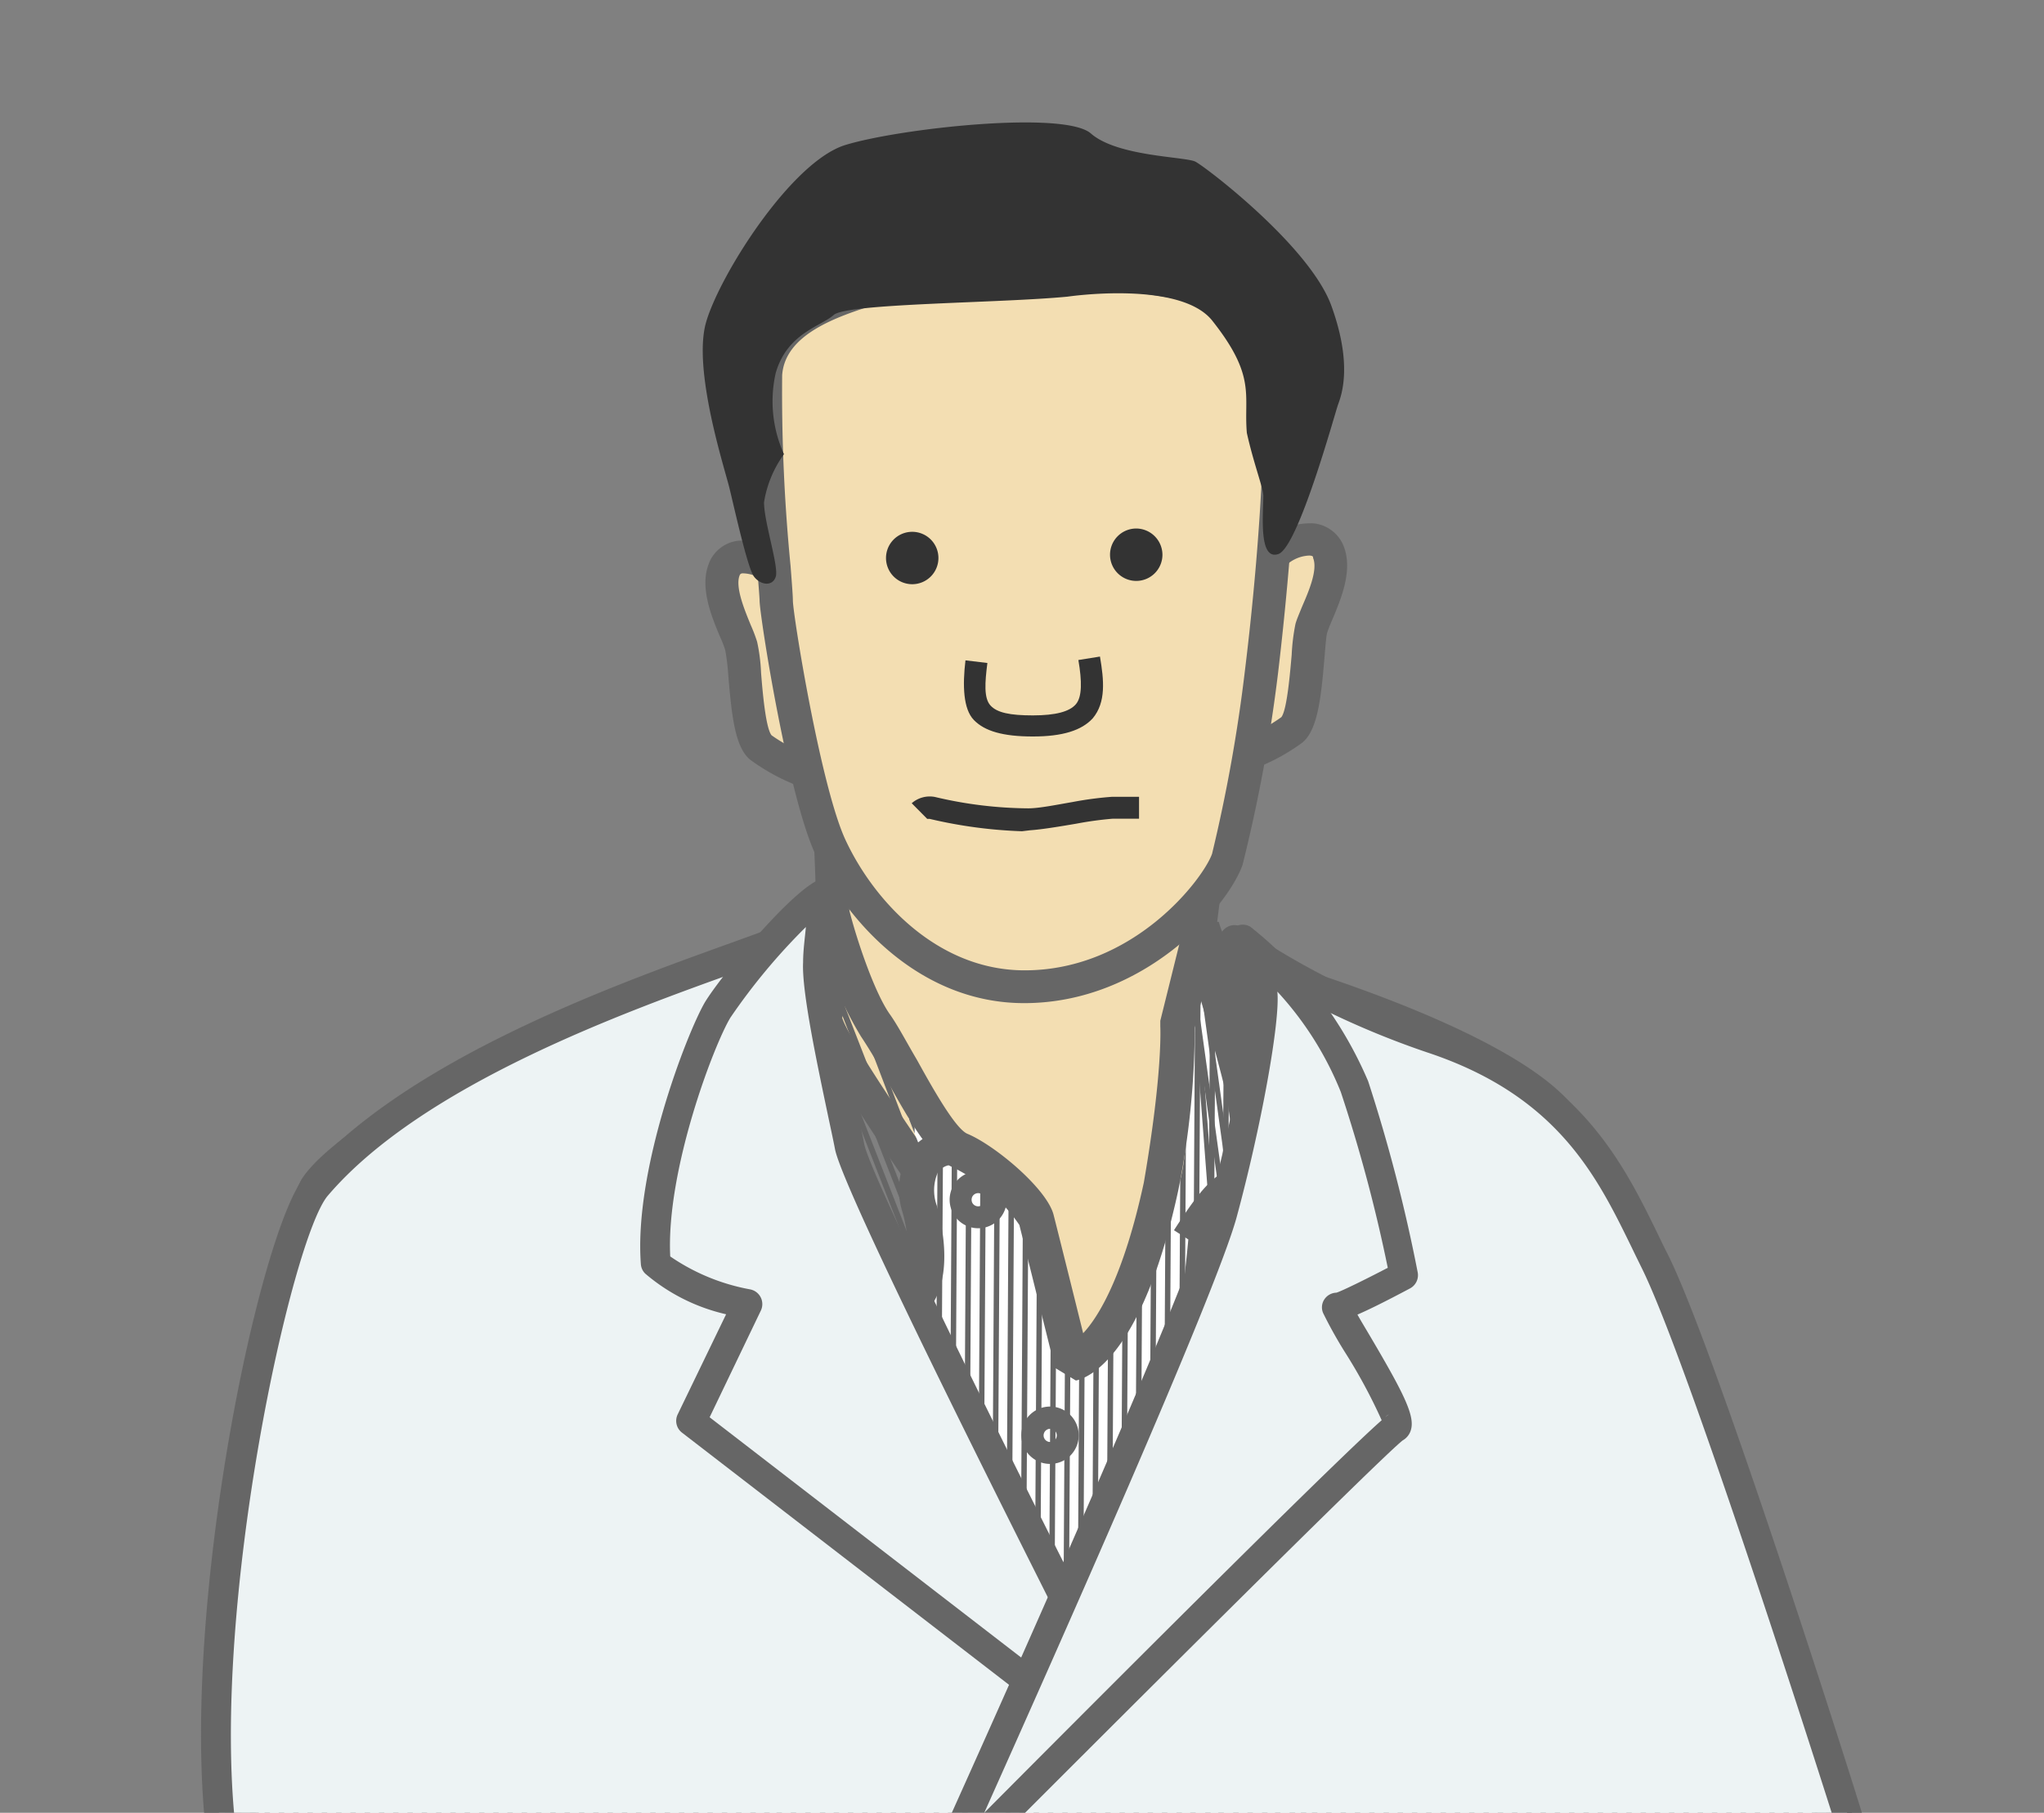 <svg id="レイヤー_1" data-name="レイヤー 1" xmlns="http://www.w3.org/2000/svg" xmlns:xlink="http://www.w3.org/1999/xlink" width="124" height="110"><rect width="100%" height="100%" fill="#808080" stroke="none"/><defs><style>.cls-1 {
        fill: none;
      }

      .cls-2 {
        fill: #fff;
      }

      .cls-3 {
        clip-path: url(#clip-path);
      }

      .cls-4 {
        fill: #f3deb2;
      }

      .cls-5 {
        fill: #666;
      }

      .cls-6 {
        fill: #333;
      }

      .cls-7 {
        clip-path: url(#clip-path-2);
      }

      .cls-8 {
        fill: #edf3f4;
      }</style><clipPath id="clip-path"><rect class="cls-1" x="7.5" y="3.19" width="113.99" height="107.99"/></clipPath><clipPath id="clip-path-2"><path class="cls-2" d="M50.89,57.05a8,8,0,0,0,1.5,4.5c1.36,1.9,4.23,7.62,5.85,8.3s4.34,3.11,4.61,4.2L65,82.72s3.2.86,5.37-9.17c2.26-.9,1.5-9,1.5-9v-4.5s1.53-1.59,2.75-1.32,16.67,4.74,20.06,9.35S111.38,103,112,115.92s-.33,13.31-.33,13.31L13.55,127.9S16.21,76.33,19.21,72,40.84,58.69,45.49,58.69c4.92,0,10.17,37.46,10.64,11.73"/></clipPath></defs><title>アートボード 1</title><g class="cls-3"><g><g><path class="cls-4" d="M50.35,50.58s.52,9.69-.26,11S67.46,87.31,67.46,87.31s10.13-24.42,6.46-25.47-1.31-.66-1.44-1.71S73.4,52,73.4,52Z"/><path class="cls-5" d="M67.7,89.31l-1-1.41C48.1,63,48.84,61.72,49.23,61.06s.36-6,.12-10.43l-.06-1.12,25.25,1.58-.16,1.07A78.88,78.88,0,0,0,73.47,60a1.47,1.47,0,0,1,0,.64l.77.23a1.87,1.87,0,0,1,1.19,1c1.89,3.91-5.5,22.15-7,25.77ZM51.09,61.76c.65,2,8.5,13.24,16.11,23.53,4-10,7.43-21,6.38-22.51-1.82-.52-2.58-.75-2.71-1.56A1.2,1.2,0,0,1,71.48,60c0-1.25.47-5,.77-7.09L51.4,51.64C51.55,54.78,51.68,60,51.09,61.76Zm-.14.33h0Zm0,0h0Z"/></g><g><path class="cls-4" d="M76.93,34.08c.92-1.31,3.15-2,3.67-.53s-.79,3.67-1,4.58-.22,5.36-1.18,6.16A11.89,11.89,0,0,1,76,45.6"/><path class="cls-5" d="M76.4,46.52l-.77-1.84a10.27,10.27,0,0,0,2.1-1.16c.35-.42.54-2.78.63-3.78a12.21,12.21,0,0,1,.23-1.88c.07-.26.22-.6.38-1,.36-.84,1-2.25.69-3,0-.08,0-.13-.21-.15a2.17,2.17,0,0,0-1.7.91L76.11,33.5a4.15,4.15,0,0,1,3.6-1.74,2.2,2.2,0,0,1,1.83,1.45c.53,1.45-.2,3.17-.73,4.42-.13.31-.24.58-.3.78s-.11.91-.16,1.49c-.21,2.54-.43,4.4-1.34,5.16A12.08,12.08,0,0,1,76.4,46.52Z"/></g><g><path class="cls-4" d="M47.59,35.12c-.92-1.31-3.14-2-3.67-.52s.79,3.67,1,4.58.23,5.36,1.18,6.16a12.15,12.15,0,0,0,2.36,1.31"/><path class="cls-5" d="M48.12,47.57a12.51,12.51,0,0,1-2.61-1.47c-.91-.75-1.12-2.61-1.33-5.15A13.34,13.34,0,0,0,44,39.46a6.53,6.53,0,0,0-.3-.78c-.53-1.25-1.25-3-.72-4.42a2.16,2.16,0,0,1,1.82-1.45,4.09,4.09,0,0,1,3.6,1.74L46.77,35.7a2.15,2.15,0,0,0-1.7-.91c-.15,0-.18.07-.21.15-.26.72.33,2.12.69,3a9.39,9.39,0,0,1,.38,1,10.73,10.73,0,0,1,.24,1.88c.08,1,.27,3.36.64,3.8a10.73,10.73,0,0,0,2.08,1.14Z"/></g><g><path class="cls-4" d="M53.49,17.31c-2.13.66-6.81,1.84-7.07,5.37s.65,13,.65,13.75S48.78,48,50.35,51.36,56,59.87,62.13,59.87c7.08,0,11.66-5.89,12.31-7.72a93.83,93.83,0,0,0,2.1-11.4c.39-3.27,1.93-17.47.52-20.69C75,15.34,56.9,16.27,53.49,17.31Z"/><path class="cls-5" d="M62.13,60.87c-6.27,0-10.75-4.9-12.69-9.09-1.65-3.59-3.36-14.45-3.36-15.35,0-.16-.07-1-.14-1.93a107.62,107.62,0,0,1-.51-11.89c.29-4,4.88-5.38,7.35-6.12l.42-.13c3.42-1,22.31-2.34,24.78,3.3,1.56,3.58-.1,18.3-.45,21.21a95.06,95.06,0,0,1-2.15,11.61C74.5,55,69.44,60.87,62.13,60.87Zm.69-43.41a38.83,38.83,0,0,0-9,.81h0l-.43.13c-2.78.83-5.76,1.93-5.94,4.36a108.08,108.08,0,0,0,.51,11.58c.1,1.29.14,1.86.14,2.09,0,.84,1.68,11.26,3.18,14.51,1.69,3.66,5.56,7.94,10.88,7.94,6.64,0,10.84-5.57,11.37-7.07a95.54,95.54,0,0,0,2-11.17c1-8.15,1.58-17.94.6-20.17S68.68,17.46,62.82,17.46Z"/></g><path class="cls-6" d="M56.93,33.86a1.59,1.59,0,1,1-1.59-1.59A1.59,1.59,0,0,1,56.93,33.86Z"/><path class="cls-6" d="M70.52,33.66a1.59,1.59,0,1,1-1.59-1.59A1.6,1.6,0,0,1,70.52,33.66Z"/><path class="cls-6" d="M62.66,44.69c-1.83,0-2.93-.33-3.58-1s-.69-2.1-.51-3.62l1.33.16c-.15,1.18-.22,2.12.18,2.57s1.2.61,2.58.61,2.23-.23,2.61-.68.37-1.39.15-2.68l1.31-.21c.24,1.42.38,2.77-.44,3.75C65.62,44.32,64.47,44.69,62.66,44.69Z"/><path class="cls-6" d="M62,50.44a28.36,28.36,0,0,1-5.6-.75s-.12,0-.15,0l-.94-.95a1.66,1.66,0,0,1,1.41-.38,25.06,25.06,0,0,0,5.66.69c.67,0,1.73-.22,2.67-.38a20.94,20.94,0,0,1,2.41-.32H69.1v1.33H67.49a21.22,21.22,0,0,0-2.19.3c-1,.17-2.07.35-2.8.4Z"/><path class="cls-6" d="M64.77,18c-4.13.4-13.39.4-14.19,1.11s-2.82,1.1-3.52,3.52a7.78,7.78,0,0,0,.5,4.93,6.78,6.78,0,0,0-1.21,2.92c0,1.2.91,3.92.71,4.52s-.91.51-1.31,0-1.21-4.22-1.51-5.43-2.22-7.15-1.41-10S48,9.81,51.28,8.8s13.29-2.11,14.9-.7,5.73,1.4,6.34,1.71,6.94,5.13,8.25,8.75.6,5.44.4,6-2.41,8.65-3.62,9.06-.91-2.42-.91-3.52c0-.48-.58-1.94-1-3.83-.2-2.31.6-3.42-2.12-6.84C71.53,17,64.77,18,64.77,18Z"/><g><path class="cls-2" d="M50.89,57.05a8,8,0,0,0,1.5,4.5c1.36,1.9,4.23,7.62,5.85,8.3s4.34,3.11,4.61,4.2L65,82.72s3.2.86,5.37-9.17c2.26-.9,1.5-9,1.5-9v-4.5s1.53-1.59,2.75-1.32,16.67,4.74,20.06,9.35S111.38,103,112,115.92s-.33,13.31-.33,13.31L13.55,127.9S16.21,76.33,19.21,72,40.84,58.69,45.49,58.69c4.92,0,10.17,37.46,10.64,11.73"/><g class="cls-7"><rect class="cls-5" x="11.05" y="92.91" width="69.47" height="0.33" transform="translate(-47.56 138.31) rotate(-89.66)"/><rect class="cls-5" x="10.18" y="92.97" width="69.47" height="0.33" transform="translate(-48.48 137.5) rotate(-89.66)"/><rect class="cls-5" x="9.32" y="93.03" width="69.47" height="0.33" transform="translate(-49.4 136.7) rotate(-89.66)"/><rect class="cls-5" x="8.45" y="93.09" width="69.47" height="0.33" transform="translate(-50.33 135.89) rotate(-89.66)"/><rect class="cls-5" x="7.58" y="93.15" width="69.47" height="0.33" transform="translate(-51.25 135.08) rotate(-89.66)"/><rect class="cls-5" x="6.71" y="93.21" width="69.47" height="0.33" transform="translate(-52.17 134.28) rotate(-89.66)"/><rect class="cls-5" x="5.85" y="93.27" width="69.47" height="0.33" transform="translate(-53.09 133.47) rotate(-89.66)"/><rect class="cls-5" x="4.98" y="93.33" width="69.47" height="0.33" transform="translate(-54.02 132.66) rotate(-89.66)"/><rect class="cls-5" x="4.11" y="93.39" width="69.47" height="0.33" transform="translate(-54.94 131.86) rotate(-89.66)"/><rect class="cls-5" x="3.25" y="93.46" width="69.47" height="0.33" transform="translate(-55.86 131.05) rotate(-89.66)"/><rect class="cls-5" x="2.38" y="93.52" width="69.47" height="0.33" transform="translate(-56.79 130.25) rotate(-89.66)"/><rect class="cls-5" x="1.51" y="93.58" width="69.47" height="0.33" transform="translate(-57.71 129.44) rotate(-89.66)"/><rect class="cls-5" x="0.65" y="93.64" width="69.47" height="0.33" transform="translate(-58.63 128.63) rotate(-89.66)"/><rect class="cls-5" x="-0.22" y="93.7" width="69.47" height="0.33" transform="translate(-59.56 127.83) rotate(-89.66)"/><rect class="cls-5" x="-1.09" y="93.76" width="69.47" height="0.33" transform="translate(-60.48 127.02) rotate(-89.66)"/><rect class="cls-5" x="-1.96" y="93.82" width="69.47" height="0.33" transform="translate(-61.4 126.22) rotate(-89.66)"/><rect class="cls-5" x="-2.82" y="93.88" width="69.47" height="0.33" transform="translate(-62.33 125.41) rotate(-89.66)"/><rect class="cls-5" x="-3.69" y="93.94" width="69.47" height="0.33" transform="translate(-63.25 124.6) rotate(-89.66)"/><rect class="cls-5" x="-4.56" y="94.01" width="69.47" height="0.33" transform="translate(-64.17 123.8) rotate(-89.66)"/><rect class="cls-5" x="-5.42" y="94.07" width="69.47" height="0.33" transform="translate(-65.09 122.99) rotate(-89.66)"/><rect class="cls-5" x="-6.29" y="94.13" width="69.47" height="0.33" transform="translate(-66.02 122.18) rotate(-89.66)"/><rect class="cls-5" x="-7.16" y="94.19" width="69.47" height="0.33" transform="translate(-66.94 121.38) rotate(-89.66)"/><rect class="cls-5" x="-8.02" y="94.25" width="69.47" height="0.33" transform="translate(-67.86 120.57) rotate(-89.66)"/><rect class="cls-5" x="-8.89" y="94.31" width="69.47" height="0.33" transform="translate(-68.79 119.77) rotate(-89.66)"/><rect class="cls-5" x="-9.76" y="94.37" width="69.47" height="0.33" transform="translate(-69.71 118.96) rotate(-89.66)"/><rect class="cls-5" x="-10.63" y="94.43" width="69.47" height="0.33" transform="translate(-70.63 118.15) rotate(-89.66)"/><rect class="cls-5" x="-11.49" y="94.49" width="69.47" height="0.33" transform="translate(-71.55 117.35) rotate(-89.66)"/><rect class="cls-5" x="-12.36" y="94.56" width="69.47" height="0.33" transform="translate(-72.48 116.54) rotate(-89.66)"/><rect class="cls-5" x="-13.22" y="94.62" width="69.47" height="0.33" transform="translate(-73.4 115.73) rotate(-89.66)"/><rect class="cls-5" x="-14.09" y="94.68" width="69.47" height="0.33" transform="translate(-74.32 114.93) rotate(-89.66)"/><rect class="cls-5" x="-14.96" y="94.74" width="69.47" height="0.33" transform="translate(-75.25 114.12) rotate(-89.66)"/><rect class="cls-5" x="-15.83" y="94.8" width="69.47" height="0.33" transform="translate(-76.17 113.32) rotate(-89.66)"/><rect class="cls-5" x="-16.69" y="94.86" width="69.47" height="0.33" transform="translate(-77.09 112.51) rotate(-89.66)"/><rect class="cls-5" x="-17.56" y="94.92" width="69.47" height="0.33" transform="translate(-78.02 111.7) rotate(-89.66)"/><rect class="cls-5" x="-18.43" y="94.98" width="69.47" height="0.33" transform="translate(-78.94 110.9) rotate(-89.66)"/><rect class="cls-5" x="-19.29" y="95.04" width="69.47" height="0.33" transform="translate(-79.86 110.09) rotate(-89.66)"/><rect class="cls-5" x="-20.16" y="95.11" width="69.47" height="0.33" transform="translate(-80.78 109.28) rotate(-89.66)"/><polygon class="cls-5" points="78.44 127.81 78.1 127.8 78.62 57.34 78.95 57.35 78.44 127.81"/><polygon class="cls-5" points="77.54 128.05 77.21 128.05 77.75 57.41 78.08 57.41 77.54 128.05"/><rect class="cls-5" x="41.55" y="92.57" width="70.54" height="0.33" transform="translate(-16.36 169.02) rotate(-89.66)"/><rect class="cls-5" x="40.74" y="92.56" width="70.4" height="0.33" transform="translate(-17.23 168.12) rotate(-89.66)"/><rect class="cls-5" x="39.89" y="92.61" width="70.38" height="0.33" transform="translate(-18.14 167.31) rotate(-89.66)"/><polygon class="cls-5" points="74.12 127.97 73.78 127.97 74.28 57.65 74.61 57.65 74.12 127.97"/><rect class="cls-5" x="38.17" y="92.75" width="70.42" height="0.33" transform="translate(-19.97 165.75) rotate(-89.66)"/><rect class="cls-5" x="37.32" y="92.76" width="70.32" height="0.33" transform="translate(-20.88 164.86) rotate(-89.66)"/><rect class="cls-5" x="36.69" y="92.61" width="69.89" height="0.33" transform="translate(-21.56 163.87) rotate(-89.66)"/><rect class="cls-5" x="35.88" y="92.6" width="69.75" height="0.33" transform="translate(-22.43 162.98) rotate(-89.66)"/><rect class="cls-5" x="35.03" y="92.65" width="69.73" height="0.33" transform="translate(-23.34 162.16) rotate(-89.66)"/><rect class="cls-5" x="34.3" y="92.58" width="69.47" height="0.33" transform="translate(-24.12 161.24) rotate(-89.66)"/><rect class="cls-5" x="33.44" y="92.65" width="69.47" height="0.33" transform="translate(-25.04 160.43) rotate(-89.66)"/><rect class="cls-5" x="32.57" y="92.71" width="69.47" height="0.33" transform="translate(-25.96 159.63) rotate(-89.66)"/><rect class="cls-5" x="31.7" y="92.77" width="69.47" height="0.33" transform="translate(-26.89 158.82) rotate(-89.66)"/><rect class="cls-5" x="30.83" y="92.83" width="69.47" height="0.33" transform="translate(-27.81 158.02) rotate(-89.66)"/><rect class="cls-5" x="29.97" y="92.89" width="69.47" height="0.33" transform="translate(-28.73 157.21) rotate(-89.66)"/><rect class="cls-5" x="29.1" y="92.95" width="69.47" height="0.33" transform="translate(-29.66 156.4) rotate(-89.66)"/><rect class="cls-5" x="28.23" y="93.01" width="69.47" height="0.33" transform="translate(-30.58 155.6) rotate(-89.66)"/><rect class="cls-5" x="27.37" y="93.07" width="69.47" height="0.33" transform="translate(-31.5 154.79) rotate(-89.66)"/><rect class="cls-5" x="26.5" y="93.13" width="69.47" height="0.33" transform="translate(-32.43 153.98) rotate(-89.66)"/><rect class="cls-5" x="25.63" y="93.19" width="69.47" height="0.33" transform="translate(-33.35 153.18) rotate(-89.66)"/><rect class="cls-5" x="24.77" y="93.26" width="69.47" height="0.33" transform="translate(-34.27 152.37) rotate(-89.66)"/><rect class="cls-5" x="23.9" y="93.32" width="69.47" height="0.33" transform="translate(-35.19 151.57) rotate(-89.66)"/><rect class="cls-5" x="23.03" y="93.38" width="69.47" height="0.33" transform="translate(-36.12 150.76) rotate(-89.66)"/><rect class="cls-5" x="22.17" y="93.44" width="69.47" height="0.33" transform="translate(-37.04 149.95) rotate(-89.66)"/><rect class="cls-5" x="21.3" y="93.5" width="69.47" height="0.33" transform="translate(-37.96 149.15) rotate(-89.66)"/><rect class="cls-5" x="20.43" y="93.56" width="69.47" height="0.33" transform="translate(-38.88 148.34) rotate(-89.66)"/><rect class="cls-5" x="19.56" y="93.62" width="69.47" height="0.33" transform="translate(-39.81 147.53) rotate(-89.66)"/><rect class="cls-5" x="18.7" y="93.68" width="69.47" height="0.33" transform="translate(-40.73 146.73) rotate(-89.66)"/><rect class="cls-5" x="17.83" y="93.74" width="69.47" height="0.33" transform="translate(-41.65 145.92) rotate(-89.66)"/><rect class="cls-5" x="16.96" y="93.81" width="69.47" height="0.33" transform="translate(-42.58 145.12) rotate(-89.66)"/><rect class="cls-5" x="16.1" y="93.87" width="69.47" height="0.33" transform="translate(-43.5 144.31) rotate(-89.66)"/><rect class="cls-5" x="14.79" y="93.39" width="70.54" height="0.33" transform="translate(-43.94 142.79) rotate(-89.5)"/><polygon class="cls-5" points="49.05 128.89 48.72 128.89 49.21 58.13 49.55 58.14 49.05 128.89"/><rect class="cls-5" x="13.5" y="94.05" width="69.47" height="0.33" transform="translate(-46.27 141.89) rotate(-89.66)"/><rect class="cls-5" x="12.63" y="94.11" width="69.47" height="0.33" transform="translate(-47.19 141.08) rotate(-89.66)"/><rect class="cls-5" x="76.31" y="93.45" width="69.47" height="0.33" transform="translate(16.78 204.11) rotate(-89.66)"/><rect class="cls-5" x="75.45" y="93.51" width="69.47" height="0.33" transform="translate(15.85 203.31) rotate(-89.66)"/><rect class="cls-5" x="74.58" y="93.57" width="69.47" height="0.33" transform="translate(14.93 202.5) rotate(-89.66)"/><rect class="cls-5" x="73.71" y="93.64" width="69.47" height="0.33" transform="translate(14.01 201.7) rotate(-89.66)"/><rect class="cls-5" x="72.85" y="93.7" width="69.47" height="0.33" transform="translate(13.09 200.89) rotate(-89.66)"/><rect class="cls-5" x="71.98" y="93.76" width="69.47" height="0.33" transform="translate(12.16 200.08) rotate(-89.66)"/><rect class="cls-5" x="71.11" y="93.82" width="69.47" height="0.33" transform="translate(11.24 199.28) rotate(-89.66)"/><rect class="cls-5" x="70.24" y="93.88" width="69.47" height="0.33" transform="translate(10.32 198.47) rotate(-89.66)"/><rect class="cls-5" x="69.38" y="93.94" width="69.47" height="0.33" transform="translate(9.39 197.66) rotate(-89.66)"/><rect class="cls-5" x="68.51" y="94" width="69.47" height="0.33" transform="translate(8.47 196.86) rotate(-89.66)"/><rect class="cls-5" x="67.64" y="94.06" width="69.47" height="0.33" transform="translate(7.55 196.05) rotate(-89.66)"/><rect class="cls-5" x="66.78" y="94.12" width="69.47" height="0.33" transform="translate(6.62 195.24) rotate(-89.66)"/><rect class="cls-5" x="65.91" y="94.18" width="69.47" height="0.33" transform="translate(5.7 194.44) rotate(-89.66)"/><rect class="cls-5" x="65.04" y="94.25" width="69.47" height="0.33" transform="translate(4.78 193.63) rotate(-89.66)"/><rect class="cls-5" x="64.18" y="94.31" width="69.47" height="0.33" transform="translate(3.86 192.83) rotate(-89.66)"/><rect class="cls-5" x="63.31" y="94.37" width="69.47" height="0.33" transform="translate(2.93 192.02) rotate(-89.66)"/><rect class="cls-5" x="62.44" y="94.43" width="69.47" height="0.33" transform="translate(2.01 191.21) rotate(-89.66)"/><rect class="cls-5" x="61.57" y="94.49" width="69.47" height="0.33" transform="translate(1.09 190.41) rotate(-89.66)"/><rect class="cls-5" x="60.71" y="94.55" width="69.47" height="0.33" transform="translate(0.16 189.6) rotate(-89.66)"/><rect class="cls-5" x="59.84" y="94.61" width="69.47" height="0.33" transform="translate(-0.76 188.79) rotate(-89.66)"/><rect class="cls-5" x="58.97" y="94.67" width="69.47" height="0.33" transform="translate(-1.68 187.99) rotate(-89.66)"/><rect class="cls-5" x="58.11" y="94.74" width="69.47" height="0.33" transform="translate(-2.61 187.18) rotate(-89.66)"/><rect class="cls-5" x="57.24" y="94.8" width="69.47" height="0.33" transform="translate(-3.53 186.38) rotate(-89.66)"/><rect class="cls-5" x="56.37" y="94.86" width="69.46" height="0.33" transform="translate(-4.45 185.57) rotate(-89.66)"/><rect class="cls-5" x="55.51" y="94.92" width="69.47" height="0.33" transform="translate(-5.37 184.76) rotate(-89.66)"/><rect class="cls-5" x="54.64" y="94.98" width="69.47" height="0.33" transform="translate(-6.3 183.96) rotate(-89.66)"/><rect class="cls-5" x="53.77" y="95.04" width="69.47" height="0.33" transform="translate(-7.22 183.15) rotate(-89.66)"/><rect class="cls-5" x="52.9" y="95.1" width="69.47" height="0.33" transform="translate(-8.14 182.34) rotate(-89.66)"/><rect class="cls-5" x="52.04" y="95.16" width="69.47" height="0.33" transform="translate(-9.07 181.54) rotate(-89.66)"/><rect class="cls-5" x="51.17" y="95.22" width="69.47" height="0.33" transform="translate(-9.99 180.73) rotate(-89.66)"/><rect class="cls-5" x="50.3" y="95.28" width="69.47" height="0.33" transform="translate(-10.91 179.93) rotate(-89.66)"/><rect class="cls-5" x="49.44" y="95.35" width="69.47" height="0.33" transform="translate(-11.83 179.12) rotate(-89.66)"/><rect class="cls-5" x="48.57" y="95.41" width="69.47" height="0.33" transform="translate(-12.76 178.31) rotate(-89.66)"/><rect class="cls-5" x="47.7" y="95.47" width="69.47" height="0.33" transform="translate(-13.68 177.51) rotate(-89.66)"/><rect class="cls-5" x="46.84" y="95.53" width="69.47" height="0.33" transform="translate(-14.6 176.7) rotate(-89.66)"/><rect class="cls-5" x="45.97" y="95.59" width="69.47" height="0.33" transform="translate(-15.53 175.9) rotate(-89.66)"/><rect class="cls-5" x="45.1" y="95.65" width="69.47" height="0.33" transform="translate(-16.45 175.09) rotate(-89.66)"/><polygon class="cls-5" points="46.6 128.88 46.27 128.88 46.6 59.22 46.93 59.22 46.6 128.88"/><rect class="cls-5" x="43.85" y="92.75" width="70.66" height="0.33" transform="translate(-14.2 171.55) rotate(-89.66)"/></g></g><polygon class="cls-5" points="55.1 75.89 48.39 58.69 48.71 58.57 55.42 75.77 55.1 75.89"/><polygon class="cls-5" points="55.63 75.42 48.93 58.22 49.25 58.1 55.95 75.29 55.63 75.42"/><polygon class="cls-5" points="56.24 74.81 49.54 57.62 49.86 57.49 56.56 74.69 56.24 74.81"/><polygon class="cls-5" points="56.19 72.45 50.3 57 50.58 56.89 56.48 72.34 56.19 72.45"/><polygon class="cls-5" points="73.3 72.71 72.42 61.13 72.72 61.11 73.6 72.69 73.3 72.71"/><rect class="cls-5" x="73.73" y="60.23" width="0.31" height="12.28" transform="translate(-8.41 10.77) rotate(-7.89)"/><rect class="cls-5" x="73.12" y="60.16" width="0.31" height="12.28" transform="translate(-8.41 10.69) rotate(-7.89)"/><rect class="cls-5" x="74.4" y="60.23" width="0.31" height="12.28" transform="translate(-8.4 10.86) rotate(-7.89)"/><path class="cls-5" d="M111.7,130.3,13.54,129l-1-1.12c.27-5.31,2.76-52,5.84-56.45,3.18-4.59,22.18-13.77,27.16-13.77a3.4,3.4,0,0,0,3.68-3.35l2.13,0v0h0c0,.71,1.44,5.58,2.65,7.26.48.68,1,1.68,1.62,2.73.87,1.57,2.32,4.19,3.07,4.5,1.68.7,4.84,3.35,5.23,4.93.2.78,1.23,4.9,1.79,7.17.94-1,2.46-3.49,3.68-9.14,1.16-6.72,1-9.46,1-9.48l0-.34,1.49-6h2.06c.2.77.68,1.6,1,1.66s16.85,4.54,20.68,9.76c3.53,4.79,16.88,35.13,17.56,48.42.7,13.78-.36,14.14-1.06,14.37Zm-97-3.45,96.3,1.31c.17-1,.43-4,0-12.18-.65-12.66-13.8-42.72-17.14-47.27-2.94-4-17.15-8.43-19.43-8.94a2.53,2.53,0,0,1-1.15-.62l-.8,3.21a50.74,50.74,0,0,1-1,9.87c-2.21,10.24-5.56,11.41-6.21,11.54L64,83l-2.16-8.67a10.53,10.53,0,0,0-4-3.48c-1.33-.56-2.49-2.51-4.11-5.43a28.82,28.82,0,0,0-1.5-2.53A21.12,21.12,0,0,1,50,57.81a5.53,5.53,0,0,1-4.53,1.95c-4.35,0-22.61,8.8-25.41,12.85C18.06,75.52,15.72,107,14.67,126.85ZM51.29,54.39h0Z"/><path class="cls-5" d="M55.27,80.2l-1.46-1c-.08-.39-1.11-2.86-1.73-4.33s-1.1-2.63-1.22-3.07c-.07-.23-.53-1.4-1-2.52-2.26-5.67-3.48-9-3.48-10.16h2.13c0,1,2.33,6.87,3.33,9.37.64,1.61,1,2.4,1,2.73s.65,1.66,1.14,2.82.83,2,1.1,2.69a9.42,9.42,0,0,0-.31-3.11,4.53,4.53,0,0,1,.32-3.6,3.24,3.24,0,0,1,2.07-1.41l.42,2.09a1.1,1.1,0,0,0-.69.45,2.72,2.72,0,0,0-.06,2C57.81,76.72,57.18,79.44,55.27,80.2Z"/><path class="cls-5" d="M75.46,72.13c-.13-3.38-3.2-13.44-3.23-13.55l2-.62c.13.43,3.17,10.43,3.32,14.09Z"/><path class="cls-5" d="M71.65,82.6a1.53,1.53,0,0,1-.18-1.88c.19-1.58.48-3.94.62-5.51l-.87-.56c1.48-2.29,2.64-3.88,4.16-3.8a2.45,2.45,0,0,1,2,1.64c.93,2-.94,4.64-2.6,7-.41.59-.94,1.35-1.21,1.83,0,.33-.07.57-.09.67Zm2.66-8.69c0,.55-.1,1.61-.23,2.77.82-1.27,1.61-2.7,1.34-3.28a1.93,1.93,0,0,0-.23-.39A3.56,3.56,0,0,0,74.31,73.91Z"/><path class="cls-5" d="M59.34,74.53a1.73,1.73,0,1,1,1.73-1.73A1.72,1.72,0,0,1,59.34,74.53Zm0-2.13a.4.4,0,1,0,.4.4A.4.4,0,0,0,59.34,72.4Z"/><path class="cls-5" d="M63.71,88.83a1.74,1.74,0,1,1,1.73-1.74A1.73,1.73,0,0,1,63.71,88.83Zm0-2.13a.4.4,0,1,0,.4.39A.4.4,0,0,0,63.71,86.7Z"/><path class="cls-5" d="M63.42,107.34a1.73,1.73,0,1,1,1.73-1.73A1.73,1.73,0,0,1,63.42,107.34Zm0-2.12a.39.39,0,0,0-.4.39.4.4,0,1,0,.8,0A.39.39,0,0,0,63.42,105.22Z"/></g></g><g><path class="cls-8" d="M48.62,56.53C45.34,58.25,26.89,63.05,19.21,72c-2.51,2.92-7.32,25.55-5.82,39.05,1,9.15,99,0,99,0s-9-28.5-12-34.5c-2.36-4.72-4.5-10.5-13.5-13.5a50.7,50.7,0,0,1-12-6l3,15.4L64.39,98.55S46.84,67.64,46.84,63.78A17.49,17.49,0,0,1,48.62,56.53Z"/><path class="cls-5" d="M39.29,116c-22.77,0-26.53-2.5-26.8-4.88-1.53-13.82,3.28-36.53,6-39.74C24.61,64.32,37.24,59.78,44,57.34c1.95-.7,3.48-1.25,4.18-1.61a.9.9,0,0,1,1,.16A.91.91,0,0,1,49.42,57a16.66,16.66,0,0,0-1.68,6.83c0,2.53,9.86,20.91,16.61,32.88L76.94,72.31,74,57.22a.9.9,0,0,1,.39-.93.89.89,0,0,1,1,0,51,51,0,0,0,11.77,5.87c8.61,2.88,11.29,8.37,13.44,12.78.19.4.38.79.58,1.18,3,6,11.68,33.46,12,34.63a.91.91,0,0,1-.11.77.9.9,0,0,1-.67.4c-.24,0-24.79,2.3-49.16,3.43C53.58,115.83,45.68,116,39.29,116ZM47,58.2,44.64,59c-6.63,2.38-19,6.81-24.75,13.55-2.19,2.55-7.11,24.83-5.6,38.36.45,4,36.78,4.87,96.9-.69-1.66-5.23-9-28.09-11.61-33.31-.19-.39-.39-.79-.58-1.19-2.11-4.32-4.49-9.22-12.39-11.85A52,52,0,0,1,76.18,59l2.59,13.3a.92.92,0,0,1-.08.59L65.19,99a.89.89,0,0,1-.78.49.88.88,0,0,1-.8-.45C61.8,95.81,45.94,67.76,45.94,63.78A17.45,17.45,0,0,1,47,58.2Z"/></g><g><path class="cls-8" d="M50.05,54.21c-1.07.28-5.45,5.25-6.52,7.08s-4.17,9.94-3.75,15.36c1.71,1.75,5.56,2.49,5.56,2.49l-3.42,7.08,22.47,17.33.1-6.84S52.08,72.24,51.55,69.57s-2-9.11-1.93-11.13S50.05,54.21,50.05,54.21Z"/><path class="cls-5" d="M64.39,104.45a.86.86,0,0,1-.55-.19L41.37,86.93a.9.9,0,0,1-.26-1.1l2.94-6.08a11.47,11.47,0,0,1-4.91-2.47.89.89,0,0,1-.26-.55c-.44-5.7,2.78-14,3.87-15.89,1-1.67,5.54-7.11,7.08-7.5a.88.88,0,0,1,.82.2.87.87,0,0,1,.29.8s-.31,2.19-.42,4.15c-.08,1.51.92,6.18,1.51,9,.16.75.3,1.41.4,1.94.38,1.86,7.9,17.11,12.86,26.9a.87.87,0,0,1,.1.42l-.1,6.84a.9.9,0,0,1-.9.89ZM43.05,86l20.47,15.79.07-4.82C61.91,93.61,51.2,72.4,50.66,69.75c-.1-.52-.24-1.17-.4-1.92-.68-3.24-1.63-7.69-1.54-9.43,0-.73.11-1.48.17-2.15a37.2,37.2,0,0,0-4.58,5.5c-1,1.65-3.91,9.27-3.65,14.49a12.52,12.52,0,0,0,4.85,2,.91.91,0,0,1,.65,1.28Z"/></g><g><path class="cls-8" d="M75.39,57a23.21,23.21,0,0,1,6.79,9,96.72,96.72,0,0,1,3,11.44,30.76,30.76,0,0,1-4.1,1.93c.54,1.29,4.37,7,3.55,7.36s-27.75,27.41-27.75,27.41S72.5,79.63,74.15,73.67s2.67-12.29,2.44-13.5A18,18,0,0,0,75.39,57Z"/><path class="cls-5" d="M56.89,114.94a.88.88,0,0,1-.51-.16.89.89,0,0,1-.3-1.1c.16-.34,15.6-34.42,17.21-40.25,1.71-6.19,2.59-12.19,2.42-13.09a17.4,17.4,0,0,0-1.12-3,.87.87,0,0,1,.2-1,.9.9,0,0,1,1.07-.1A23.88,23.88,0,0,1,83,65.61a97.83,97.83,0,0,1,3,11.57.91.91,0,0,1-.46,1C84,79,83,79.49,82.35,79.77c.21.38.48.82.75,1.28,2.1,3.56,2.75,4.88,2.49,5.73a1.06,1.06,0,0,1-.49.62c-1.24.95-17.13,16.79-27.58,27.28A.89.89,0,0,1,56.89,114.94Zm20.6-54.77c.19,1.78-1,8.29-2.48,13.73C73.7,78.63,64,100.41,59.71,110,70.21,99.44,81.4,88.3,83.82,86.18A32.94,32.94,0,0,0,81.56,82a26.47,26.47,0,0,1-1.29-2.32.87.87,0,0,1,.07-.83.91.91,0,0,1,.73-.41c.27-.07,1.74-.79,3.12-1.51a93.07,93.07,0,0,0-2.85-10.67A19.91,19.91,0,0,0,77.49,60.17Zm6.77,25.66a.58.58,0,0,0-.21.16A1.13,1.13,0,0,1,84.26,85.83Z"/></g></svg>